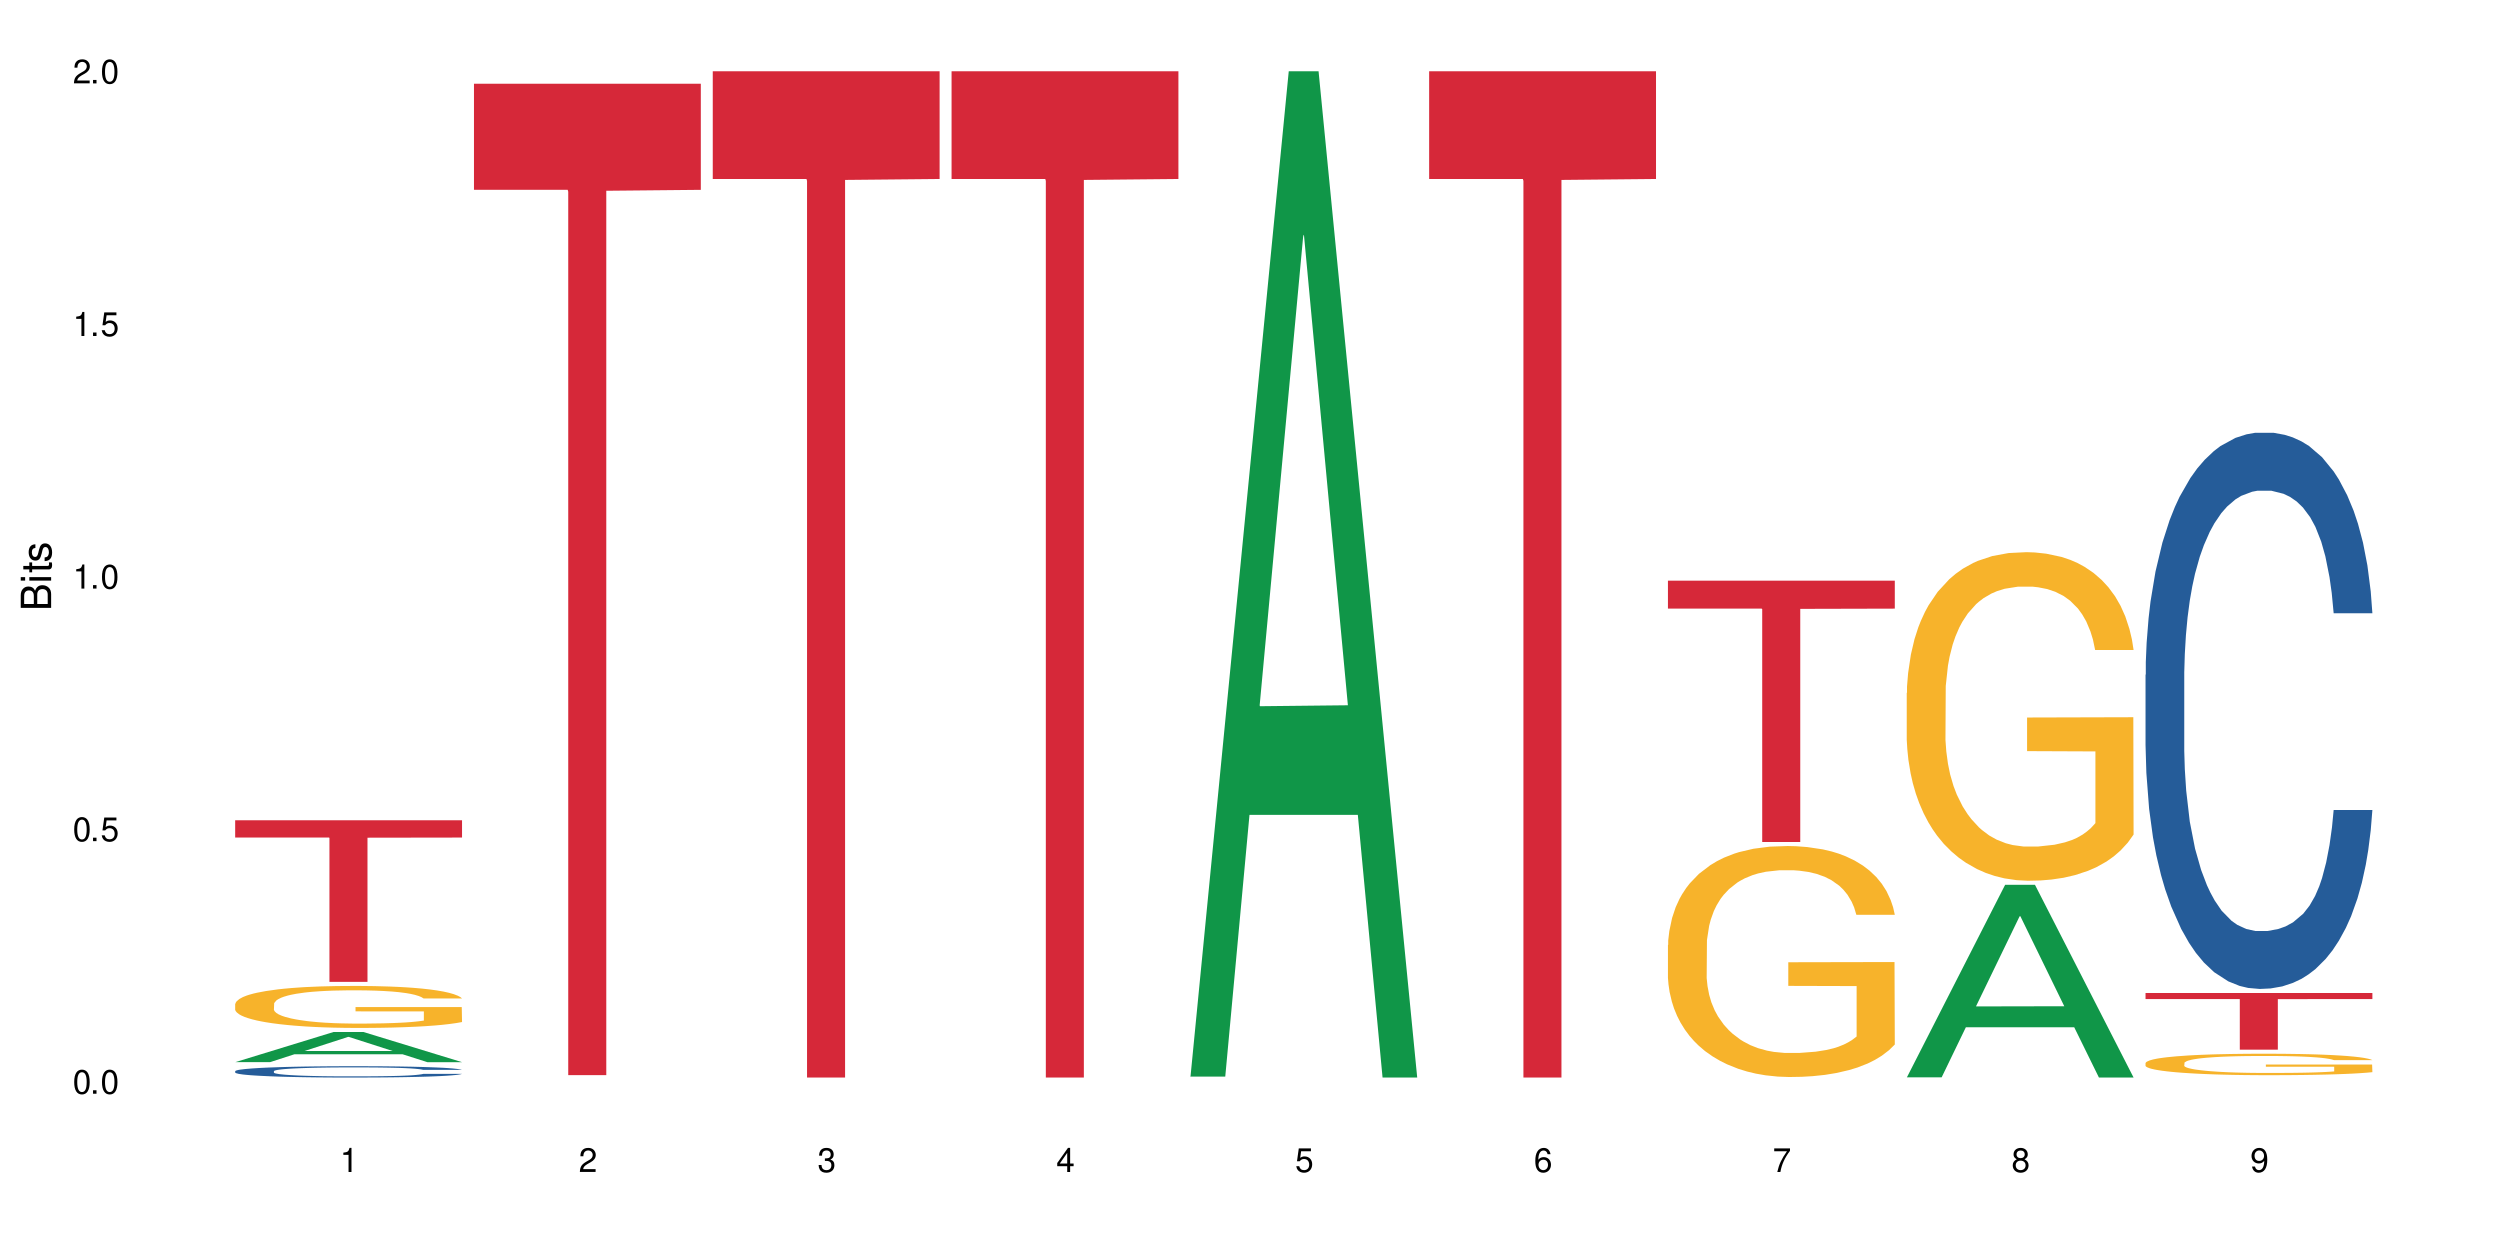 <?xml version="1.0" encoding="UTF-8"?>
<svg xmlns="http://www.w3.org/2000/svg" xmlns:xlink="http://www.w3.org/1999/xlink" width="720" height="360" viewBox="0 0 720 360">
<defs>
<g>
<g id="glyph-0-0">
</g>
<g id="glyph-0-1">
<path d="M 2.641 -6.938 C 2 -6.938 1.422 -6.656 1.078 -6.172 C 0.641 -5.562 0.406 -4.641 0.406 -3.359 C 0.406 -1.016 1.188 0.219 2.641 0.219 C 4.078 0.219 4.859 -1.016 4.859 -3.297 C 4.859 -4.641 4.656 -5.547 4.203 -6.172 C 3.844 -6.656 3.281 -6.938 2.641 -6.938 Z M 2.641 -6.188 C 3.547 -6.188 4 -5.25 4 -3.375 C 4 -1.406 3.562 -0.484 2.625 -0.484 C 1.734 -0.484 1.281 -1.438 1.281 -3.344 C 1.281 -5.25 1.734 -6.188 2.641 -6.188 Z M 2.641 -6.188 "/>
</g>
<g id="glyph-0-2">
<path d="M 1.828 -1 L 0.828 -1 L 0.828 0 L 1.828 0 Z M 1.828 -1 "/>
</g>
<g id="glyph-0-3">
<path d="M 4.562 -6.797 L 1.062 -6.797 L 0.547 -3.094 L 1.328 -3.094 C 1.719 -3.562 2.047 -3.734 2.578 -3.734 C 3.484 -3.734 4.062 -3.109 4.062 -2.094 C 4.062 -1.125 3.484 -0.531 2.578 -0.531 C 1.828 -0.531 1.375 -0.906 1.188 -1.672 L 0.328 -1.672 C 0.453 -1.109 0.547 -0.844 0.75 -0.594 C 1.125 -0.078 1.828 0.219 2.594 0.219 C 3.969 0.219 4.922 -0.781 4.922 -2.219 C 4.922 -3.562 4.031 -4.484 2.719 -4.484 C 2.25 -4.484 1.859 -4.359 1.469 -4.062 L 1.734 -5.969 L 4.562 -5.969 Z M 4.562 -6.797 "/>
</g>
<g id="glyph-0-4">
<path d="M 2.484 -4.938 L 2.484 0 L 3.328 0 L 3.328 -6.938 L 2.766 -6.938 C 2.469 -5.875 2.281 -5.734 0.984 -5.562 L 0.984 -4.938 Z M 2.484 -4.938 "/>
</g>
<g id="glyph-0-5">
<path d="M 4.859 -0.828 L 1.281 -0.828 C 1.359 -1.406 1.672 -1.781 2.5 -2.281 L 3.469 -2.828 C 4.406 -3.344 4.906 -4.062 4.906 -4.906 C 4.906 -5.484 4.672 -6.031 4.266 -6.406 C 3.859 -6.766 3.375 -6.938 2.719 -6.938 C 1.859 -6.938 1.219 -6.625 0.844 -6.031 C 0.609 -5.672 0.5 -5.234 0.484 -4.531 L 1.328 -4.531 C 1.359 -5.016 1.406 -5.281 1.531 -5.516 C 1.75 -5.938 2.188 -6.203 2.703 -6.203 C 3.469 -6.203 4.031 -5.641 4.031 -4.891 C 4.031 -4.344 3.719 -3.859 3.125 -3.516 L 2.234 -3 C 0.812 -2.172 0.406 -1.531 0.328 -0.016 L 4.859 -0.016 Z M 4.859 -0.828 "/>
</g>
<g id="glyph-0-6">
<path d="M 2.125 -3.188 L 2.578 -3.188 C 3.5 -3.188 3.984 -2.766 3.984 -1.922 C 3.984 -1.062 3.469 -0.531 2.594 -0.531 C 1.656 -0.531 1.203 -1 1.156 -2.016 L 0.312 -2.016 C 0.344 -1.453 0.438 -1.094 0.609 -0.781 C 0.953 -0.109 1.625 0.219 2.547 0.219 C 3.953 0.219 4.859 -0.625 4.859 -1.938 C 4.859 -2.828 4.516 -3.297 3.703 -3.594 C 4.344 -3.844 4.656 -4.328 4.656 -5.031 C 4.656 -6.219 3.875 -6.938 2.578 -6.938 C 1.203 -6.938 0.484 -6.172 0.453 -4.703 L 1.297 -4.703 C 1.312 -5.125 1.344 -5.359 1.453 -5.578 C 1.641 -5.969 2.062 -6.203 2.594 -6.203 C 3.344 -6.203 3.797 -5.75 3.797 -5 C 3.797 -4.516 3.609 -4.219 3.25 -4.047 C 3.016 -3.953 2.703 -3.922 2.125 -3.906 Z M 2.125 -3.188 "/>
</g>
<g id="glyph-0-7">
<path d="M 3.141 -1.672 L 3.141 0 L 3.984 0 L 3.984 -1.672 L 4.984 -1.672 L 4.984 -2.438 L 3.984 -2.438 L 3.984 -6.938 L 3.359 -6.938 L 0.266 -2.578 L 0.266 -1.672 Z M 3.141 -2.438 L 1 -2.438 L 3.141 -5.5 Z M 3.141 -2.438 "/>
</g>
<g id="glyph-0-8">
<path d="M 4.781 -5.125 C 4.609 -6.266 3.891 -6.938 2.844 -6.938 C 2.094 -6.938 1.422 -6.578 1.031 -5.953 C 0.594 -5.266 0.406 -4.422 0.406 -3.172 C 0.406 -2 0.578 -1.25 0.984 -0.641 C 1.359 -0.078 1.953 0.219 2.703 0.219 C 3.984 0.219 4.922 -0.75 4.922 -2.094 C 4.922 -3.375 4.062 -4.281 2.844 -4.281 C 2.172 -4.281 1.641 -4.031 1.281 -3.516 C 1.281 -5.234 1.828 -6.188 2.797 -6.188 C 3.391 -6.188 3.797 -5.797 3.938 -5.125 Z M 2.734 -3.531 C 3.547 -3.531 4.062 -2.953 4.062 -2.031 C 4.062 -1.156 3.484 -0.531 2.703 -0.531 C 1.922 -0.531 1.328 -1.188 1.328 -2.078 C 1.328 -2.938 1.906 -3.531 2.734 -3.531 Z M 2.734 -3.531 "/>
</g>
<g id="glyph-0-9">
<path d="M 4.984 -6.797 L 0.438 -6.797 L 0.438 -5.969 L 4.109 -5.969 C 2.5 -3.656 1.828 -2.234 1.328 0 L 2.219 0 C 2.594 -2.172 3.453 -4.047 4.984 -6.094 Z M 4.984 -6.797 "/>
</g>
<g id="glyph-0-10">
<path d="M 3.75 -3.656 C 4.469 -4.094 4.688 -4.438 4.688 -5.078 C 4.688 -6.172 3.844 -6.938 2.641 -6.938 C 1.438 -6.938 0.594 -6.172 0.594 -5.094 C 0.594 -4.438 0.812 -4.094 1.516 -3.656 C 0.734 -3.266 0.359 -2.703 0.359 -1.922 C 0.359 -0.656 1.281 0.219 2.641 0.219 C 3.984 0.219 4.922 -0.656 4.922 -1.922 C 4.922 -2.703 4.531 -3.266 3.75 -3.656 Z M 2.641 -6.188 C 3.359 -6.188 3.812 -5.75 3.812 -5.062 C 3.812 -4.406 3.344 -3.984 2.641 -3.984 C 1.922 -3.984 1.453 -4.406 1.453 -5.078 C 1.453 -5.75 1.922 -6.188 2.641 -6.188 Z M 2.641 -3.266 C 3.484 -3.266 4.062 -2.719 4.062 -1.906 C 4.062 -1.078 3.484 -0.531 2.625 -0.531 C 1.797 -0.531 1.219 -1.094 1.219 -1.906 C 1.219 -2.719 1.781 -3.266 2.641 -3.266 Z M 2.641 -3.266 "/>
</g>
<g id="glyph-0-11">
<path d="M 0.516 -1.578 C 0.672 -0.453 1.406 0.219 2.438 0.219 C 3.188 0.219 3.859 -0.141 4.266 -0.766 C 4.688 -1.453 4.891 -2.297 4.891 -3.547 C 4.891 -4.719 4.703 -5.453 4.312 -6.078 C 3.938 -6.641 3.344 -6.938 2.594 -6.938 C 1.297 -6.938 0.359 -5.969 0.359 -4.625 C 0.359 -3.344 1.234 -2.453 2.453 -2.453 C 3.094 -2.453 3.578 -2.672 4.016 -3.203 C 4 -1.484 3.469 -0.531 2.5 -0.531 C 1.906 -0.531 1.484 -0.906 1.359 -1.578 Z M 2.578 -6.203 C 3.375 -6.203 3.969 -5.531 3.969 -4.641 C 3.969 -3.797 3.391 -3.188 2.547 -3.188 C 1.734 -3.188 1.234 -3.766 1.234 -4.688 C 1.234 -5.562 1.797 -6.203 2.578 -6.203 Z M 2.578 -6.203 "/>
</g>
<g id="glyph-1-0">
</g>
<g id="glyph-1-1">
<path d="M 0 -0.953 L 0 -4.891 C 0 -5.719 -0.234 -6.344 -0.734 -6.797 C -1.188 -7.234 -1.812 -7.469 -2.5 -7.469 C -3.547 -7.469 -4.188 -7 -4.625 -5.875 C -4.984 -6.688 -5.625 -7.094 -6.531 -7.094 C -7.172 -7.094 -7.734 -6.859 -8.141 -6.391 C -8.562 -5.922 -8.75 -5.344 -8.75 -4.5 L -8.75 -0.953 Z M -4.984 -2.062 L -7.766 -2.062 L -7.766 -4.219 C -7.766 -4.844 -7.688 -5.203 -7.453 -5.5 C -7.219 -5.812 -6.859 -5.969 -6.375 -5.969 C -5.891 -5.969 -5.531 -5.812 -5.297 -5.5 C -5.062 -5.203 -4.984 -4.844 -4.984 -4.219 Z M -0.984 -2.062 L -4 -2.062 L -4 -4.781 C -4 -5.766 -3.438 -6.359 -2.484 -6.359 C -1.547 -6.359 -0.984 -5.766 -0.984 -4.781 Z M -0.984 -2.062 "/>
</g>
<g id="glyph-1-2">
<path d="M -6.281 -1.797 L -6.281 -0.797 L 0 -0.797 L 0 -1.797 Z M -8.75 -1.797 L -8.75 -0.797 L -7.484 -0.797 L -7.484 -1.797 Z M -8.75 -1.797 "/>
</g>
<g id="glyph-1-3">
<path d="M -6.281 -3.047 L -6.281 -2.016 L -8.016 -2.016 L -8.016 -1.016 L -6.281 -1.016 L -6.281 -0.172 L -5.469 -0.172 L -5.469 -1.016 L -0.719 -1.016 C -0.078 -1.016 0.281 -1.453 0.281 -2.234 C 0.281 -2.5 0.25 -2.719 0.188 -3.047 L -0.641 -3.047 C -0.609 -2.906 -0.594 -2.766 -0.594 -2.562 C -0.594 -2.141 -0.719 -2.016 -1.156 -2.016 L -5.469 -2.016 L -5.469 -3.047 Z M -6.281 -3.047 "/>
</g>
<g id="glyph-1-4">
<path d="M -4.531 -5.25 C -5.766 -5.25 -6.469 -4.422 -6.469 -2.969 C -6.469 -1.516 -5.719 -0.562 -4.547 -0.562 C -3.562 -0.562 -3.094 -1.062 -2.734 -2.562 L -2.516 -3.484 C -2.344 -4.188 -2.094 -4.469 -1.641 -4.469 C -1.047 -4.469 -0.641 -3.875 -0.641 -3 C -0.641 -2.453 -0.797 -2 -1.062 -1.75 C -1.25 -1.594 -1.422 -1.531 -1.875 -1.469 L -1.875 -0.406 C -0.422 -0.453 0.281 -1.266 0.281 -2.922 C 0.281 -4.5 -0.5 -5.516 -1.719 -5.516 C -2.656 -5.516 -3.172 -4.984 -3.469 -3.734 L -3.703 -2.766 C -3.891 -1.953 -4.156 -1.609 -4.594 -1.609 C -5.188 -1.609 -5.547 -2.125 -5.547 -2.938 C -5.547 -3.75 -5.203 -4.172 -4.531 -4.203 Z M -4.531 -5.25 "/>
</g>
</g>
</defs>
<rect x="-72" y="-36" width="864" height="432" fill="rgb(100%, 100%, 100%)" fill-opacity="1"/>
<path fill-rule="nonzero" fill="rgb(6.275%, 58.824%, 28.235%)" fill-opacity="1" d="M 67.73 305.898 L 67.801 305.887 L 96.07 297.211 L 104.656 297.211 L 133.066 305.906 L 123.082 305.906 L 115.965 303.637 L 84.762 303.637 L 77.781 305.898 L 67.73 305.898 L 87.766 302.695 L 113.102 302.688 L 100.469 298.633 L 100.328 298.625 L 100.188 298.648 L 87.695 302.688 L 87.766 302.695 Z M 67.73 305.898 "/>
<path fill-rule="nonzero" fill="rgb(14.51%, 36.078%, 60%)" fill-opacity="1" d="M 67.73 308.488 L 67.812 308.484 L 67.812 308.414 L 68.051 308.301 L 68.605 308.156 L 69.164 308.059 L 70.598 307.883 L 72.59 307.715 L 74.664 307.582 L 76.176 307.504 L 77.531 307.445 L 80.637 307.336 L 82.629 307.277 L 84.781 307.227 L 87.41 307.176 L 89.324 307.145 L 93.625 307.098 L 96.812 307.078 L 99.281 307.07 L 104.621 307.07 L 107.809 307.082 L 110.117 307.094 L 112.668 307.121 L 114.82 307.145 L 118.562 307.211 L 121.91 307.297 L 123.426 307.344 L 125.816 307.438 L 127.648 307.523 L 128.922 307.602 L 130.355 307.715 L 131.629 307.848 L 132.586 308 L 133.066 308.129 L 121.91 308.129 L 121.352 308.008 L 120.715 307.914 L 119.52 307.793 L 118.324 307.707 L 116.652 307.621 L 115.137 307.562 L 113.066 307.508 L 111.234 307.473 L 109.32 307.445 L 107.488 307.426 L 103.984 307.41 L 99.922 307.41 L 98.406 307.414 L 95.297 307.438 L 93.625 307.461 L 91.234 307.5 L 89.562 307.539 L 87.57 307.602 L 86.215 307.652 L 84.543 307.727 L 83.348 307.797 L 81.992 307.895 L 81.195 307.969 L 80.48 308.055 L 79.84 308.152 L 79.363 308.258 L 79.043 308.367 L 78.887 308.473 L 78.887 308.938 L 79.043 309.043 L 79.441 309.168 L 80.48 309.352 L 81.992 309.508 L 83.746 309.633 L 85.418 309.723 L 86.375 309.766 L 87.648 309.812 L 89.641 309.871 L 92.512 309.934 L 94.184 309.957 L 96.734 309.98 L 99.363 309.992 L 102.867 309.992 L 105.977 309.98 L 108.047 309.965 L 110.199 309.941 L 113.145 309.891 L 114.98 309.844 L 116.57 309.785 L 117.766 309.73 L 118.562 309.684 L 119.758 309.59 L 120.715 309.488 L 121.434 309.383 L 121.91 309.281 L 133.066 309.281 L 132.586 309.402 L 131.871 309.52 L 131.152 309.605 L 130.039 309.707 L 128.762 309.801 L 126.93 309.906 L 125.418 309.973 L 123.426 310.051 L 121.59 310.105 L 119.602 310.156 L 116.652 310.215 L 114.738 310.246 L 112.668 310.273 L 110.199 310.297 L 107.09 310.316 L 103.746 310.328 L 100.637 310.332 L 97.289 310.328 L 94.82 310.316 L 91.555 310.289 L 87.492 310.234 L 84.543 310.176 L 82.23 310.121 L 80.238 310.062 L 78.008 309.98 L 75.141 309.848 L 73.387 309.746 L 72.191 309.664 L 70.84 309.547 L 69.883 309.445 L 68.766 309.277 L 67.969 309.066 L 67.73 308.902 Z M 67.73 308.488 "/>
<path fill-rule="nonzero" fill="rgb(96.863%, 70.196%, 16.863%)" fill-opacity="1" d="M 67.73 289.133 L 67.812 289.121 L 67.812 288.898 L 68.129 288.402 L 68.926 287.719 L 69.961 287.152 L 71.078 286.711 L 71.793 286.48 L 72.988 286.148 L 74.023 285.906 L 76.656 285.41 L 80 284.945 L 81.832 284.746 L 83.906 284.559 L 86.852 284.348 L 88.207 284.27 L 92.352 284.094 L 97.051 283.984 L 102.23 283.949 L 104.621 283.961 L 107.887 284.004 L 112.348 284.129 L 114.898 284.238 L 116.891 284.348 L 118.961 284.492 L 121.512 284.711 L 123.902 284.977 L 125.816 285.242 L 127.727 285.574 L 129.32 285.93 L 130.676 286.316 L 131.871 286.777 L 132.586 287.164 L 133.066 287.551 L 121.988 287.551 L 121.352 287.164 L 120.637 286.867 L 119.441 286.504 L 118.246 286.238 L 117.051 286.027 L 114.82 285.738 L 112.906 285.562 L 110.516 285.41 L 108.207 285.309 L 105.578 285.242 L 103.984 285.223 L 99.762 285.223 L 95.938 285.297 L 93.707 285.387 L 92.113 285.477 L 89.879 285.641 L 88.527 285.773 L 87.73 285.863 L 85.34 286.203 L 83.746 286.512 L 82.871 286.723 L 81.754 287.055 L 80.957 287.352 L 80.082 287.793 L 79.602 288.125 L 78.965 288.879 L 78.887 290.867 L 79.125 291.285 L 79.602 291.738 L 80.238 292.137 L 81.195 292.555 L 82.152 292.875 L 83.824 293.309 L 85.258 293.594 L 86.375 293.781 L 88.527 294.082 L 89.402 294.18 L 91.473 294.379 L 93.625 294.535 L 96.254 294.668 L 98.246 294.73 L 101.434 294.789 L 105.496 294.789 L 110.277 294.723 L 113.305 294.633 L 115.379 294.543 L 116.73 294.469 L 118.406 294.348 L 119.602 294.234 L 120.715 294.113 L 122.07 293.926 L 122.07 291.285 L 102.391 291.273 L 102.391 290.039 L 132.984 290.027 L 133.066 294.348 L 131.391 294.645 L 129.32 294.93 L 127.328 295.152 L 125.258 295.34 L 122.309 295.551 L 119.918 295.684 L 116.254 295.836 L 112.906 295.938 L 109.402 296.004 L 106.293 296.035 L 102.629 296.047 L 99.363 296.023 L 95.855 295.957 L 93.066 295.871 L 90.52 295.758 L 87.969 295.617 L 84.781 295.383 L 82.711 295.195 L 80.559 294.965 L 78.406 294.688 L 76.496 294.391 L 75.219 294.156 L 73.945 293.895 L 72.59 293.562 L 71.316 293.188 L 70.359 292.844 L 69.484 292.457 L 68.848 292.094 L 68.211 291.594 L 67.891 291.199 L 67.73 290.855 Z M 67.73 289.133 "/>
<path fill-rule="nonzero" fill="rgb(83.922%, 15.686%, 22.353%)" fill-opacity="1" d="M 67.73 236.23 L 133.066 236.23 L 133.066 241.215 L 105.836 241.258 L 105.836 282.785 L 94.879 282.785 L 94.879 241.301 L 94.723 241.215 L 67.73 241.215 Z M 67.73 236.23 "/>
<path fill-rule="nonzero" fill="rgb(83.922%, 15.686%, 22.353%)" fill-opacity="1" d="M 136.504 24.109 L 201.836 24.109 L 201.836 54.672 L 174.609 54.941 L 174.609 309.633 L 163.652 309.633 L 163.652 55.211 L 163.496 54.672 L 136.504 54.672 Z M 136.504 24.109 "/>
<path fill-rule="nonzero" fill="rgb(83.922%, 15.686%, 22.353%)" fill-opacity="1" d="M 205.277 20.527 L 270.609 20.527 L 270.609 51.547 L 243.383 51.82 L 243.383 310.332 L 232.426 310.332 L 232.426 52.094 L 232.266 51.547 L 205.277 51.547 Z M 205.277 20.527 "/>
<path fill-rule="nonzero" fill="rgb(83.922%, 15.686%, 22.353%)" fill-opacity="1" d="M 274.051 20.527 L 339.383 20.527 L 339.383 51.547 L 312.152 51.82 L 312.152 310.332 L 301.199 310.332 L 301.199 52.094 L 301.039 51.547 L 274.051 51.547 Z M 274.051 20.527 "/>
<path fill-rule="nonzero" fill="rgb(6.275%, 58.824%, 28.235%)" fill-opacity="1" d="M 342.82 310.059 L 342.891 309.789 L 371.16 20.527 L 379.746 20.527 L 408.156 310.332 L 398.176 310.332 L 391.055 234.684 L 359.852 234.684 L 352.875 310.059 L 342.82 310.059 L 362.855 203.391 L 388.191 203.117 L 375.559 67.875 L 375.418 67.602 L 375.281 68.418 L 362.785 203.117 L 362.855 203.391 Z M 342.82 310.059 "/>
<path fill-rule="nonzero" fill="rgb(83.922%, 15.686%, 22.353%)" fill-opacity="1" d="M 411.594 20.527 L 476.93 20.527 L 476.93 51.547 L 449.699 51.82 L 449.699 310.332 L 438.746 310.332 L 438.746 52.094 L 438.586 51.547 L 411.594 51.547 Z M 411.594 20.527 "/>
<path fill-rule="nonzero" fill="rgb(96.863%, 70.196%, 16.863%)" fill-opacity="1" d="M 480.367 272.145 L 480.445 272.086 L 480.445 270.871 L 480.766 268.137 L 481.562 264.371 L 482.598 261.27 L 483.715 258.84 L 484.43 257.566 L 485.625 255.742 L 486.66 254.406 L 489.289 251.672 L 492.637 249.121 L 494.469 248.027 L 496.543 246.992 L 499.488 245.84 L 500.844 245.414 L 504.988 244.441 L 509.688 243.836 L 514.867 243.652 L 517.258 243.711 L 520.523 243.957 L 524.984 244.625 L 527.535 245.23 L 529.527 245.84 L 531.598 246.629 L 534.148 247.844 L 536.539 249.301 L 538.449 250.762 L 540.363 252.582 L 541.957 254.527 L 543.312 256.652 L 544.508 259.207 L 545.223 261.332 L 545.703 263.457 L 534.625 263.457 L 533.988 261.332 L 533.273 259.691 L 532.078 257.688 L 530.883 256.227 L 529.688 255.074 L 527.457 253.496 L 525.543 252.523 L 523.152 251.672 L 520.844 251.125 L 518.215 250.762 L 516.621 250.641 L 512.398 250.641 L 508.574 251.062 L 506.34 251.551 L 504.746 252.035 L 502.516 252.949 L 501.164 253.676 L 500.367 254.164 L 497.977 256.047 L 496.383 257.746 L 495.504 258.902 L 494.391 260.723 L 493.594 262.363 L 492.719 264.793 L 492.238 266.617 L 491.602 270.75 L 491.523 281.684 L 491.762 283.992 L 492.238 286.484 L 492.875 288.672 L 493.832 290.98 L 494.789 292.742 L 496.461 295.109 L 497.895 296.691 L 499.012 297.723 L 501.164 299.363 L 502.039 299.91 L 504.109 301.004 L 506.262 301.855 L 508.891 302.582 L 510.883 302.949 L 514.07 303.254 L 518.133 303.254 L 522.914 302.887 L 525.941 302.402 L 528.012 301.914 L 529.367 301.492 L 531.039 300.82 L 532.234 300.215 L 533.352 299.547 L 534.707 298.512 L 534.707 283.992 L 515.027 283.934 L 515.027 277.129 L 545.621 277.066 L 545.703 300.82 L 544.027 302.461 L 541.957 304.043 L 539.965 305.258 L 537.895 306.289 L 534.945 307.445 L 532.555 308.172 L 528.891 309.023 L 525.543 309.57 L 522.039 309.934 L 518.93 310.117 L 515.266 310.18 L 512 310.059 L 508.492 309.691 L 505.703 309.207 L 503.156 308.598 L 500.605 307.809 L 497.418 306.531 L 495.348 305.5 L 493.195 304.223 L 491.043 302.707 L 489.133 301.066 L 487.855 299.789 L 486.582 298.332 L 485.227 296.508 L 483.953 294.441 L 482.996 292.559 L 482.121 290.434 L 481.484 288.43 L 480.844 285.695 L 480.527 283.508 L 480.367 281.625 Z M 480.367 272.145 "/>
<path fill-rule="nonzero" fill="rgb(83.922%, 15.686%, 22.353%)" fill-opacity="1" d="M 480.367 167.23 L 545.703 167.23 L 545.703 175.285 L 518.473 175.355 L 518.473 242.488 L 507.516 242.488 L 507.516 175.426 L 507.359 175.285 L 480.367 175.285 Z M 480.367 167.23 "/>
<path fill-rule="nonzero" fill="rgb(6.275%, 58.824%, 28.235%)" fill-opacity="1" d="M 549.141 310.281 L 549.211 310.227 L 577.48 254.82 L 586.066 254.82 L 614.473 310.332 L 604.492 310.332 L 597.371 295.844 L 566.172 295.844 L 559.191 310.281 L 549.141 310.281 L 569.172 289.848 L 594.512 289.797 L 581.875 263.891 L 581.738 263.84 L 581.598 263.996 L 569.102 289.797 L 569.172 289.848 Z M 549.141 310.281 "/>
<path fill-rule="nonzero" fill="rgb(96.863%, 70.196%, 16.863%)" fill-opacity="1" d="M 549.141 199.555 L 549.219 199.469 L 549.219 197.742 L 549.539 193.852 L 550.336 188.496 L 551.371 184.086 L 552.484 180.629 L 553.203 178.816 L 554.398 176.223 L 555.434 174.32 L 558.062 170.434 L 561.41 166.801 L 563.242 165.246 L 565.312 163.777 L 568.262 162.137 L 569.617 161.531 L 573.758 160.148 L 578.461 159.281 L 583.641 159.023 L 586.031 159.109 L 589.297 159.457 L 593.758 160.406 L 596.309 161.27 L 598.301 162.137 L 600.371 163.258 L 602.922 164.988 L 605.312 167.062 L 607.223 169.137 L 609.137 171.727 L 610.73 174.492 L 612.082 177.52 L 613.277 181.148 L 613.996 184.172 L 614.473 187.199 L 603.398 187.199 L 602.762 184.172 L 602.043 181.84 L 600.848 178.988 L 599.652 176.914 L 598.461 175.273 L 596.227 173.023 L 594.316 171.641 L 591.926 170.434 L 589.613 169.652 L 586.984 169.137 L 585.391 168.961 L 581.168 168.961 L 577.344 169.566 L 575.113 170.258 L 573.52 170.949 L 571.289 172.246 L 569.934 173.285 L 569.137 173.977 L 566.75 176.652 L 565.156 179.074 L 564.277 180.715 L 563.164 183.309 L 562.367 185.641 L 561.488 189.098 L 561.012 191.691 L 560.375 197.57 L 560.293 213.125 L 560.535 216.41 L 561.012 219.953 L 561.648 223.062 L 562.605 226.348 L 563.562 228.855 L 565.234 232.227 L 566.668 234.473 L 567.785 235.941 L 569.934 238.273 L 570.812 239.051 L 572.883 240.609 L 575.035 241.816 L 577.664 242.855 L 579.656 243.375 L 582.844 243.805 L 586.906 243.805 L 591.688 243.285 L 594.715 242.594 L 596.785 241.902 L 598.141 241.301 L 599.812 240.348 L 601.008 239.484 L 602.125 238.535 L 603.48 237.062 L 603.48 216.41 L 583.797 216.324 L 583.797 206.645 L 614.395 206.559 L 614.473 240.348 L 612.801 242.684 L 610.73 244.93 L 608.738 246.656 L 606.664 248.125 L 603.719 249.77 L 601.328 250.805 L 597.664 252.016 L 594.316 252.793 L 590.809 253.312 L 587.703 253.57 L 584.039 253.656 L 580.77 253.484 L 577.266 252.965 L 574.477 252.273 L 571.926 251.41 L 569.379 250.289 L 566.191 248.473 L 564.117 247.004 L 561.969 245.188 L 559.816 243.027 L 557.902 240.695 L 556.629 238.879 L 555.355 236.805 L 554 234.211 L 552.727 231.273 L 551.77 228.594 L 550.895 225.57 L 550.254 222.719 L 549.617 218.828 L 549.301 215.719 L 549.141 213.039 Z M 549.141 199.555 "/>
<path fill-rule="nonzero" fill="rgb(14.51%, 36.078%, 60%)" fill-opacity="1" d="M 617.914 194.336 L 617.992 194.191 L 617.992 190.676 L 618.23 185.113 L 618.789 178.086 L 619.348 173.254 L 620.781 164.617 L 622.773 156.27 L 624.844 149.828 L 626.359 146.02 L 627.711 143.094 L 630.82 137.676 L 632.812 134.895 L 634.965 132.406 L 637.594 129.914 L 639.504 128.453 L 643.809 126.109 L 646.996 125.086 L 649.465 124.645 L 654.801 124.645 L 657.988 125.23 L 660.301 125.961 L 662.852 127.133 L 665 128.453 L 668.746 131.672 L 672.094 135.773 L 673.605 138.113 L 675.996 142.652 L 677.828 147.047 L 679.102 150.852 L 680.539 156.27 L 681.812 162.859 L 682.77 170.324 L 683.246 176.621 L 672.094 176.621 L 671.535 170.766 L 670.898 166.227 L 669.703 160.223 L 668.508 155.977 L 666.832 151.73 L 665.32 148.949 L 663.246 146.168 L 661.414 144.41 L 659.504 143.094 L 657.672 142.215 L 654.164 141.336 L 650.102 141.336 L 648.586 141.629 L 645.48 142.801 L 643.809 143.824 L 641.418 145.875 L 639.742 147.777 L 637.75 150.707 L 636.398 153.195 L 634.723 157.004 L 633.527 160.371 L 632.176 165.203 L 631.379 168.863 L 630.66 172.961 L 630.023 177.793 L 629.547 182.918 L 629.227 188.336 L 629.066 193.605 L 629.066 216.301 L 629.227 221.57 L 629.625 227.719 L 630.66 236.652 L 632.176 244.41 L 633.926 250.559 L 635.602 254.953 L 636.559 257 L 637.832 259.344 L 639.824 262.273 L 642.691 265.199 L 644.363 266.371 L 646.914 267.543 L 649.543 268.129 L 653.051 268.129 L 656.156 267.543 L 658.227 266.812 L 660.379 265.641 L 663.328 263.152 L 665.16 260.809 L 666.754 258.027 L 667.949 255.246 L 668.746 252.902 L 669.941 248.363 L 670.898 243.387 L 671.613 238.262 L 672.094 233.281 L 683.246 233.281 L 682.77 239.141 L 682.051 244.848 L 681.336 249.094 L 680.219 254.219 L 678.945 258.758 L 677.113 263.883 L 675.598 267.25 L 673.605 270.91 L 671.773 273.691 L 669.781 276.184 L 666.832 279.109 L 664.922 280.574 L 662.852 281.891 L 660.379 283.062 L 657.273 284.09 L 653.926 284.672 L 650.82 284.82 L 647.473 284.527 L 645.004 283.941 L 641.734 282.625 L 637.672 279.988 L 634.723 277.207 L 632.414 274.426 L 630.422 271.496 L 628.191 267.543 L 625.324 261.102 L 623.57 256.125 L 622.375 252.023 L 621.02 246.312 L 620.062 241.188 L 618.949 232.988 L 618.152 222.594 L 617.914 214.543 Z M 617.914 194.336 "/>
<path fill-rule="nonzero" fill="rgb(96.863%, 70.196%, 16.863%)" fill-opacity="1" d="M 617.914 306.121 L 617.992 306.117 L 617.992 306.004 L 618.312 305.75 L 619.109 305.398 L 620.145 305.109 L 621.258 304.883 L 621.977 304.766 L 623.172 304.598 L 624.207 304.473 L 626.836 304.219 L 630.184 303.98 L 632.016 303.879 L 634.086 303.785 L 637.035 303.676 L 638.391 303.637 L 642.531 303.547 L 647.234 303.488 L 652.414 303.473 L 654.801 303.48 L 658.07 303.5 L 662.531 303.562 L 665.082 303.621 L 667.074 303.676 L 669.145 303.75 L 671.695 303.863 L 674.082 304 L 675.996 304.133 L 677.91 304.305 L 679.5 304.484 L 680.855 304.68 L 682.051 304.918 L 682.77 305.117 L 683.246 305.312 L 672.172 305.312 L 671.535 305.117 L 670.816 304.965 L 669.621 304.777 L 668.426 304.641 L 667.23 304.535 L 665 304.387 L 663.09 304.297 L 660.699 304.219 L 658.387 304.168 L 655.758 304.133 L 654.164 304.121 L 649.941 304.121 L 646.117 304.16 L 643.887 304.207 L 642.293 304.254 L 640.062 304.336 L 638.707 304.406 L 637.91 304.449 L 635.52 304.625 L 633.926 304.781 L 633.051 304.891 L 631.934 305.059 L 631.141 305.211 L 630.262 305.438 L 629.785 305.609 L 629.148 305.992 L 629.066 307.008 L 629.305 307.223 L 629.785 307.453 L 630.422 307.656 L 631.379 307.871 L 632.332 308.035 L 634.008 308.254 L 635.441 308.402 L 636.559 308.5 L 638.707 308.652 L 639.586 308.703 L 641.656 308.805 L 643.809 308.883 L 646.438 308.949 L 648.43 308.984 L 651.617 309.012 L 655.68 309.012 L 660.461 308.977 L 663.488 308.934 L 665.559 308.887 L 666.914 308.848 L 668.586 308.785 L 669.781 308.73 L 670.898 308.668 L 672.25 308.57 L 672.25 307.223 L 652.57 307.215 L 652.57 306.586 L 683.168 306.578 L 683.246 308.785 L 681.574 308.938 L 679.5 309.086 L 677.512 309.199 L 675.438 309.293 L 672.492 309.402 L 670.102 309.469 L 666.434 309.547 L 663.09 309.598 L 659.582 309.633 L 656.477 309.648 L 652.809 309.656 L 649.543 309.645 L 646.039 309.609 L 643.25 309.566 L 640.699 309.508 L 638.148 309.438 L 634.965 309.316 L 632.891 309.223 L 630.742 309.102 L 628.59 308.961 L 626.676 308.809 L 625.402 308.691 L 624.129 308.555 L 622.773 308.387 L 621.496 308.195 L 620.543 308.02 L 619.664 307.82 L 619.027 307.633 L 618.391 307.379 L 618.07 307.176 L 617.914 307.004 Z M 617.914 306.121 "/>
<path fill-rule="nonzero" fill="rgb(83.922%, 15.686%, 22.353%)" fill-opacity="1" d="M 617.914 285.984 L 683.246 285.984 L 683.246 287.73 L 656.016 287.746 L 656.016 302.309 L 645.062 302.309 L 645.062 287.762 L 644.902 287.73 L 617.914 287.73 Z M 617.914 285.984 "/>
<g fill="rgb(0%, 0%, 0%)" fill-opacity="1">
<use xlink:href="#glyph-0-1" x="20.965" y="314.993"/>
<use xlink:href="#glyph-0-2" x="25.965" y="314.993"/>
<use xlink:href="#glyph-0-1" x="28.965" y="314.993"/>
</g>
<g fill="rgb(0%, 0%, 0%)" fill-opacity="1">
<use xlink:href="#glyph-0-1" x="20.965" y="242.251"/>
<use xlink:href="#glyph-0-2" x="25.965" y="242.251"/>
<use xlink:href="#glyph-0-3" x="28.965" y="242.251"/>
</g>
<g fill="rgb(0%, 0%, 0%)" fill-opacity="1">
<use xlink:href="#glyph-0-4" x="20.965" y="169.509"/>
<use xlink:href="#glyph-0-2" x="25.965" y="169.509"/>
<use xlink:href="#glyph-0-1" x="28.965" y="169.509"/>
</g>
<g fill="rgb(0%, 0%, 0%)" fill-opacity="1">
<use xlink:href="#glyph-0-4" x="20.965" y="96.767"/>
<use xlink:href="#glyph-0-2" x="25.965" y="96.767"/>
<use xlink:href="#glyph-0-3" x="28.965" y="96.767"/>
</g>
<g fill="rgb(0%, 0%, 0%)" fill-opacity="1">
<use xlink:href="#glyph-0-5" x="20.965" y="24.024"/>
<use xlink:href="#glyph-0-2" x="25.965" y="24.024"/>
<use xlink:href="#glyph-0-1" x="28.965" y="24.024"/>
</g>
<g fill="rgb(0%, 0%, 0%)" fill-opacity="1">
<use xlink:href="#glyph-0-4" x="97.898" y="337.532"/>
</g>
<g fill="rgb(0%, 0%, 0%)" fill-opacity="1">
<use xlink:href="#glyph-0-5" x="166.672" y="337.532"/>
</g>
<g fill="rgb(0%, 0%, 0%)" fill-opacity="1">
<use xlink:href="#glyph-0-6" x="235.445" y="337.532"/>
</g>
<g fill="rgb(0%, 0%, 0%)" fill-opacity="1">
<use xlink:href="#glyph-0-7" x="304.215" y="337.532"/>
</g>
<g fill="rgb(0%, 0%, 0%)" fill-opacity="1">
<use xlink:href="#glyph-0-3" x="372.988" y="337.532"/>
</g>
<g fill="rgb(0%, 0%, 0%)" fill-opacity="1">
<use xlink:href="#glyph-0-8" x="441.762" y="337.532"/>
</g>
<g fill="rgb(0%, 0%, 0%)" fill-opacity="1">
<use xlink:href="#glyph-0-9" x="510.535" y="337.532"/>
</g>
<g fill="rgb(0%, 0%, 0%)" fill-opacity="1">
<use xlink:href="#glyph-0-10" x="579.309" y="337.532"/>
</g>
<g fill="rgb(0%, 0%, 0%)" fill-opacity="1">
<use xlink:href="#glyph-0-11" x="648.078" y="337.532"/>
</g>
<g fill="rgb(0%, 0%, 0%)" fill-opacity="1">
<use xlink:href="#glyph-1-1" x="14.725" y="176.012"/>
<use xlink:href="#glyph-1-2" x="14.725" y="168.012"/>
<use xlink:href="#glyph-1-3" x="14.725" y="165.012"/>
<use xlink:href="#glyph-1-4" x="14.725" y="162.012"/>
</g>
</svg>
